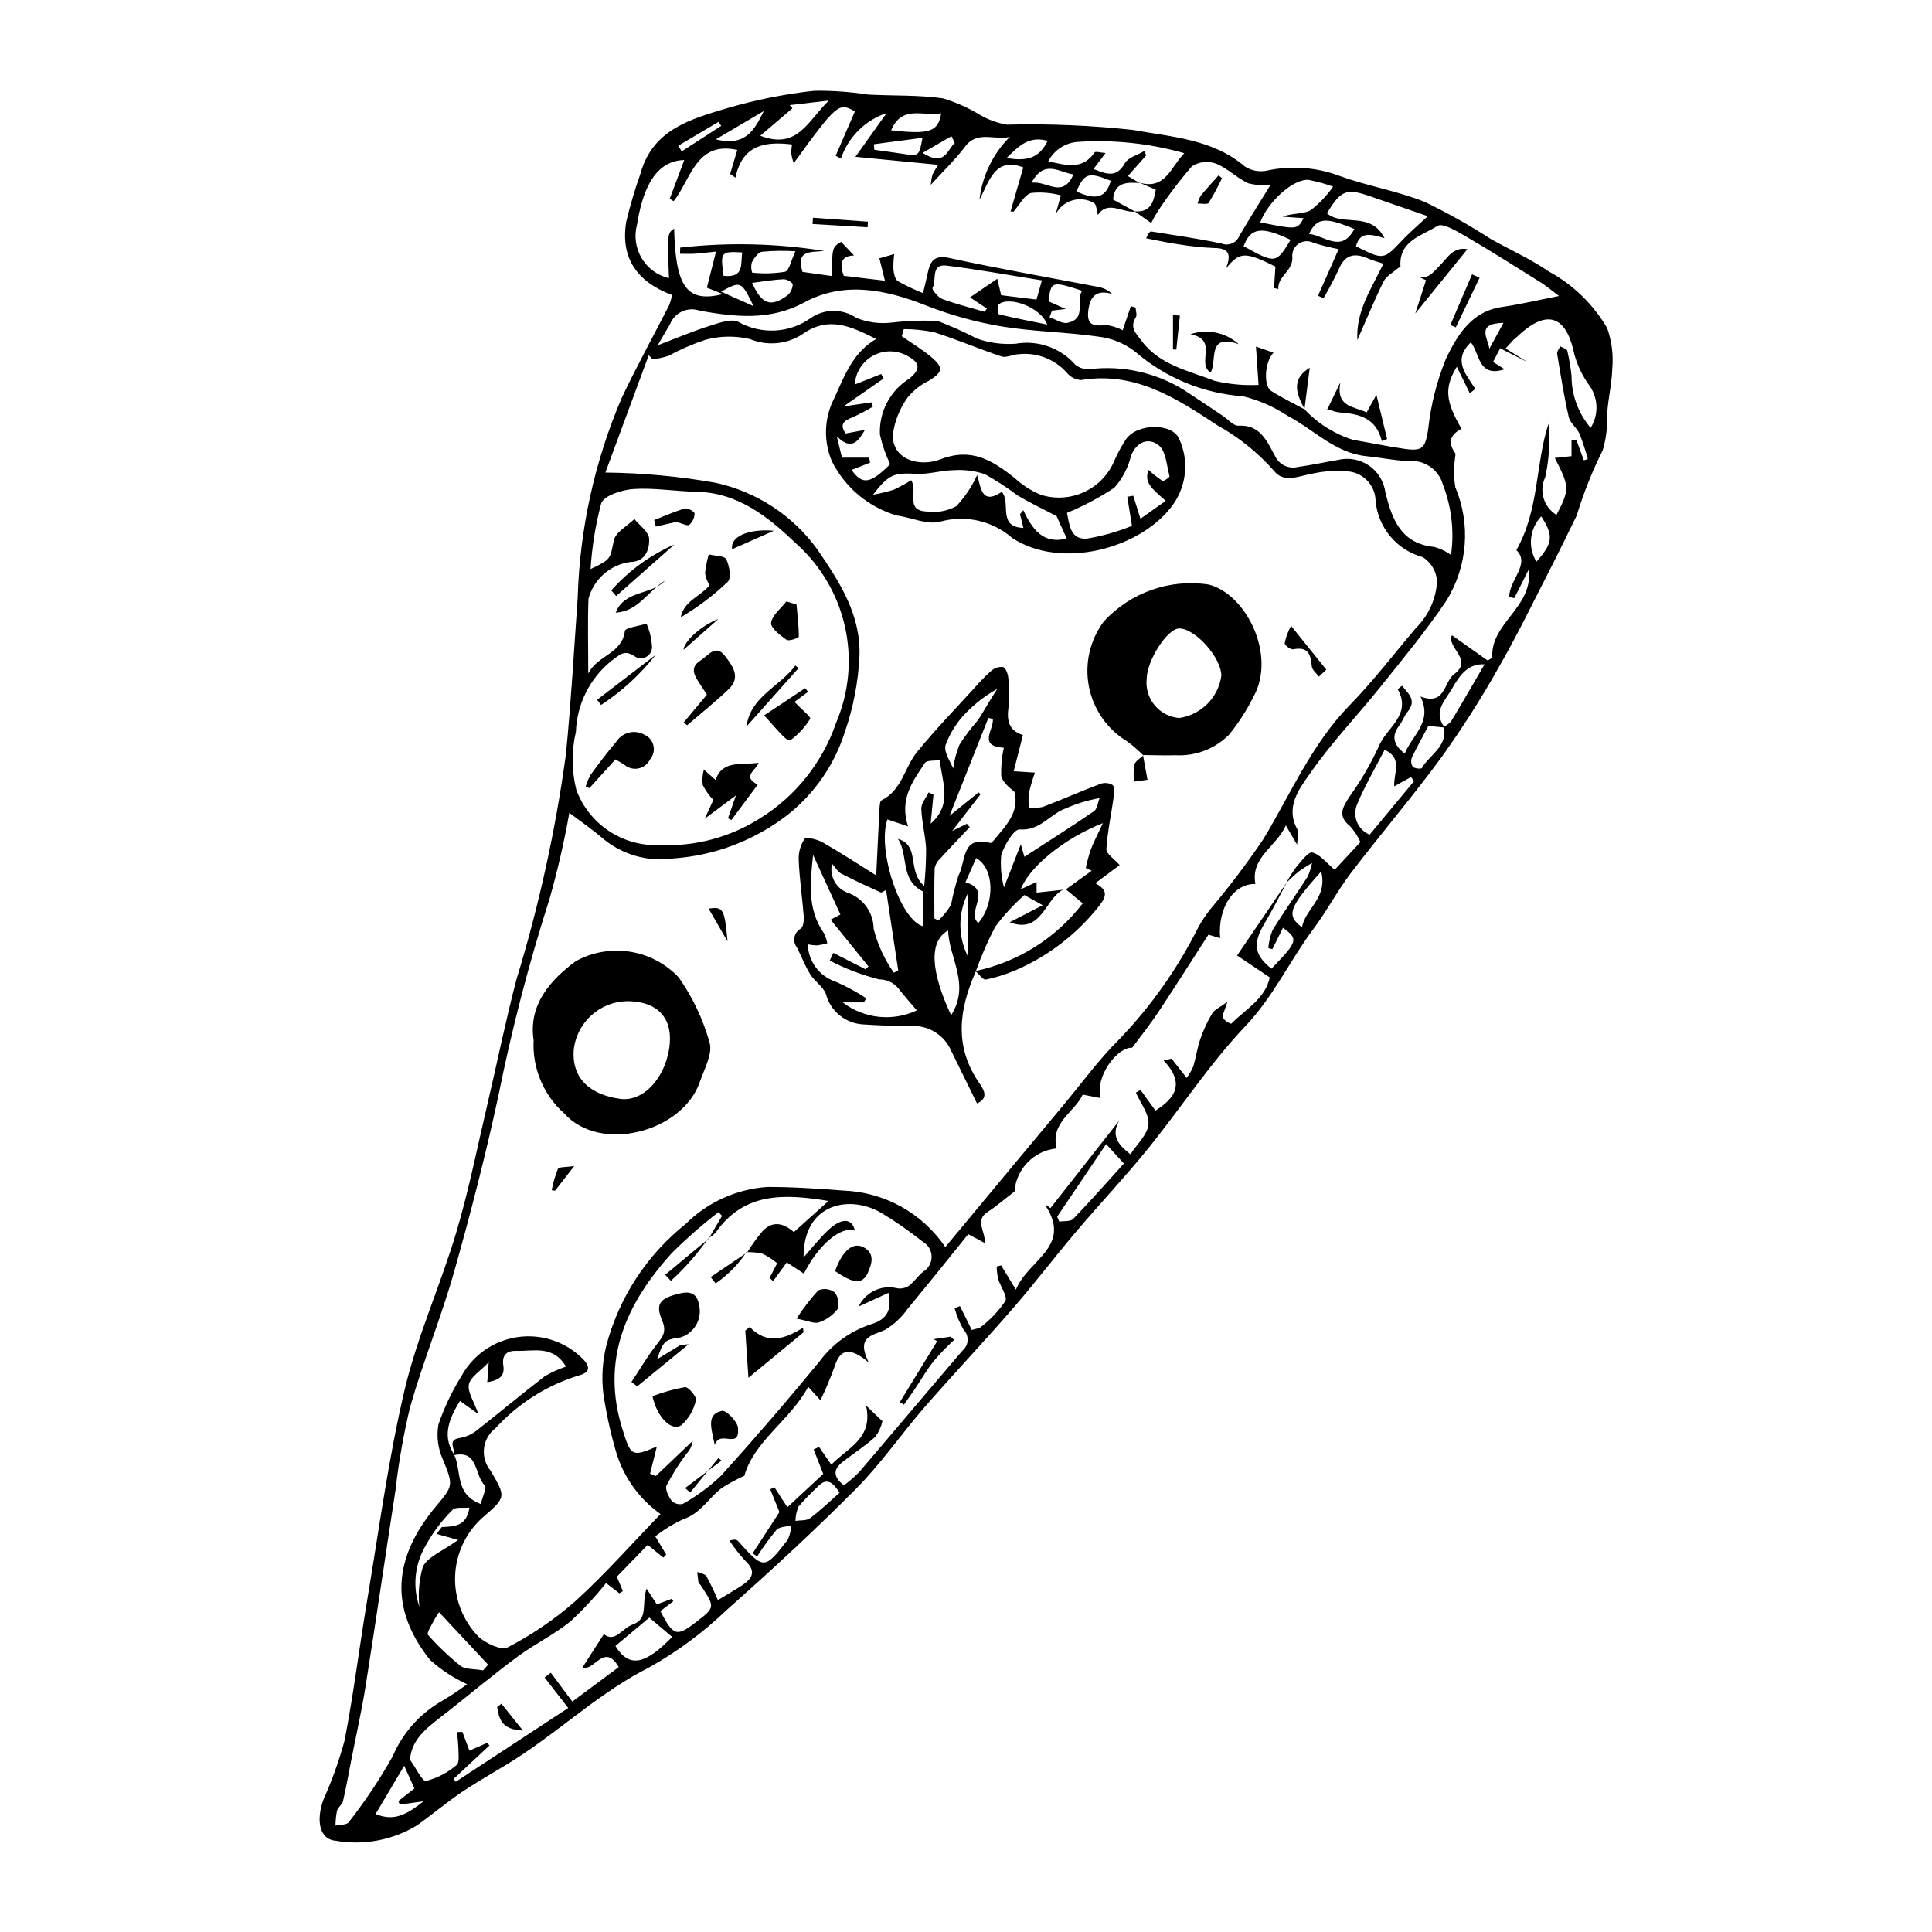 <?xml version="1.0" encoding="UTF-8"?>
<!-- Uploaded to: ICON Repo, www.svgrepo.com, Generator: ICON Repo Mixer Tools -->
<svg fill="#000000" width="800px" height="800px" version="1.1" viewBox="144 144 512 512" xmlns="http://www.w3.org/2000/svg">
 <g>
  <path d="m562.02 280.02c1.781-5.731 4.023-11.305 6.703-16.676 0.777-2.555 1.168-5.215 1.156-7.887-0.062-4.586 1.273-9.18 1.387-13.781v-0.004c0.324-3.629-0.137-7.285-1.352-10.719-3.699-6.34-9.066-11.539-15.523-15.035-4.797-3.32-10.227-5.711-15.336-8.59-5.606-3.633-11.438-6.906-17.457-9.801-7.266-2.945-15.195-4.203-22.578-6.906-6.117-2.297-12.758-2.793-19.148-1.438-2.012 0.461-4.121 0.105-5.871-0.984-8.609-7.414-19.676-7.91-29.805-9.777v0.004c-11.086-1.199-22.238-1.668-33.387-1.398-2.414-0.41-4.742-1.238-6.875-2.449-3.137-1.93-6.512-3.449-10.039-4.519-6.539-0.93-13.246-0.637-19.875-1.004-4.719-0.73-9.492-1.066-14.27-1-7.793 0.863-15.5 2.402-23.023 4.606-9.602 2.879-19.75 5.609-22.973 17.277-1.484 4.195-2.75 8.465-3.789 12.789-1.586 9.547 2.766 15.961 12.148 19.457-0.18 0.902-0.43 1.789-0.754 2.648-4.203 8.227-8.68 16.324-12.621 24.676-7.152 16.723-11.102 34.637-11.641 52.816-0.969 13.863-1.773 27.742-3.121 41.57-2.758 20.203-7.141 40.152-13.105 59.652-2.828 10.711-5.008 21.59-7.543 32.379-2.711 11.535-5 23.199-8.371 34.539-4.184 14.07-10.363 27.609-13.723 41.84-4.332 18.348-6.797 37.145-9.926 55.77-2.082 12.402-3.602 24.91-6.004 37.246h-0.004c-1.453 5.336-3.32 10.547-5.578 15.594-2.09 5.719-0.926 10.547 3.144 10.887 7.441 1.316 15.105-0.109 21.578-4.016 4.121-2.902 7.965-6.211 12.156-9.008 5.07-3.387 10.48-6.269 15.562-9.641 11.398-7.566 21.43-16.98 33.863-23.25v0.004c7.41-4.148 14.27-9.219 20.402-15.098 11.777-10.43 23.363-21.113 34.449-32.27 6.621-6.66 12.004-14.539 18.191-21.652 7.629-8.77 15.633-17.219 23.25-25.996 5.812-6.695 11.191-13.762 16.922-20.527 6.215-7.34 12.836-14.344 18.891-21.812 8.758-10.809 16.422-22.605 25.957-32.648 7.426-7.82 11.742-17.371 18.016-25.746 3.547-4.734 6.309-10.066 9.895-14.77 7.867-10.316 16.324-20.191 23.984-30.656h-0.004c5.492-7.652 10.559-15.605 15.176-23.816 4.949-8.629 9.309-17.598 13.844-26.461 2.375-4.637 4.637-9.332 6.938-14.008 0.035-0.141 0.039-0.27 0.082-0.41zm-54.578-83.891c4.879 1.711 9.77 3.379 14.941 5.164-2.606 2.434-4.754 4.246-6.672 6.277-5.051 5.344-5.012 5.379-12.367 1.695 1.082-4.109 4.121-3.148 7.57-2.137-3.66-7.273-11.043-3.019-15.277-6.609 3.812-6.219 5.152-6.719 11.805-4.391zm-4.527 8.551c-3.398 6.516-7.883 1.75-12.008 1.301 2.09-4.309 4.262-4.527 12.008-1.297zm-12.027-12.996c2.18 0.426 4.32 1.02 6.406 1.773-1.66 2.371-3.664 4.477-5.953 6.254-2.059 1.109-4.922 0.727-7.445 1.711 1.828 0.133 3.656 0.262 5.582 0.402-1.699 3.066-1.699 3.066-11.504 1.102 2.078-5.582 8.926-11.695 12.914-11.242zm-4.867 15.875c-3.809 6.332-4.016 6.356-12.449 1.684 1.836-4.934 4.758-5.363 12.449-1.684zm-56.074-25.98c9.402-0.582 18.836 0.438 27.902 3.016-3.656 3.758-5.055 9.895-12.008 7.762 1.383 0.594 2.769 1.188 4.449 1.91-0.551 3.195-1.293 6.066-5.582 5.742l0.008 0.004c-1.879-1.023-3.758-2.051-5.734-3.125 0.379-4.656 3.641-4.617 7.031-4.375-0.844-0.504-1.676-1.004-3.106-1.859 1.688-1.906 3.277-3.703 4.863-5.5l-0.547-1.121c-1.758 1.055-4.25 1.691-5.133 3.242-2.227 3.918-4.797 2.906-8.297 1.512 1.09-1.449 1.93-2.566 3.184-4.234-1.246-0.086-2.664-0.516-2.91-0.148-3.266 4.812-7.731 3.293-12.281 2.344v0.008c1.586-3.07 4.703-5.047 8.16-5.176zm8.41 10.324c-1.449 5.41-5.019 4.637-9.109 2.848 2.18-4.926 3.184-5.223 9.109-2.848zm-9.891-1.672c-2.879 6.57-7.027 1.543-11.125 2.211 3.434-6.285 7.172-2.84 11.125-2.211zm-6.852-8.902c-2.301 4.914-5.984 5.383-10.863 4.539 3.223-3.16 5.93-5.957 10.863-4.539zm-25.465-1.238 0.871 1.805c-2.016 1.77-2.609 6.43-8.516 2.609 3.098-1.789 5.371-3.102 7.644-4.414zm-2.734-6.074c-0.754 4.914-3.109 5.672-13.262 4.504 2.949-6.91 8.645-3.539 13.266-4.504zm-4.941 6.5c-0.879 4.824-0.973 4.887-4.891 4.293-2.625-0.398-5.254-0.75-7.883-1.121l-0.109-1.469c4.25-0.562 8.5-1.125 12.887-1.703zm-24.812-9.867c-5.578 5.309-8.25 13.137-18.18 9.316 2.965-2.527 5.746-4.902 8.527-7.277l-0.734-0.836c3.074-0.355 6.144-0.711 10.387-1.203zm-17.25 2.777c-2.367 4.801-4.746 9.543-12.711 7.496 4.977-2.938 8.844-5.215 12.711-7.496zm-12.012 2.879 0.734 1.047c-3.488 2.25-6.977 4.5-10.465 6.754l-0.93-1.488zm-13.109 41.414-0.004-0.004c-3.027-0.707-5.637-2.613-7.234-5.281-1.598-2.668-2.047-5.871-1.242-8.875 1.273-7.856 4.059-16.945 12.523-17.156-1.312 3.496-2.582 6.883-3.852 10.27l1.051 0.645c4.617-5.859 5.926-16.012 16.859-13.582-0.625 2.09-1.266 4.231-1.906 6.371l1.406 0.969c1.812-8.605 7.695-9.68 14.996-8.797l0.004 0.004c-0.141 0.785-0.211 1.586-0.215 2.387 0.148 0.879 0.367 1.746 0.656 2.59 11.496-15.82 11.941-16.18 16.219-13.734-1.707 3.934-3.398 7.844-5.09 11.75l1.391 0.746c1.934-5.695 6.414-10.16 12.113-12.07l-8.266 11.598c7.644 0.738 14.484 1.402 21.953 2.125-0.562 0.809-1.07 1.656-1.516 2.535-0.246 0.914-0.41 1.844-0.496 2.785 3.402-3.742 6.547-6.699 9.086-10.109 3.301-4.434 7.832-1.617 11.887-2.617l-0.004 0.004c-4.484 4.469-7.32 10.328-8.039 16.617 2.644-4.93 4.039-11.359 11.605-8.535-1.117 3.875-2.242 7.766-3.371 11.676l0.797 0.055c1.523-1.73 2.766-4.375 4.641-4.953v0.004c2.644-0.277 5.32-0.066 7.887 0.625-0.578 2.113-0.977 3.578-1.375 5.039 0.902-1.797 2.508-3.141 4.434-3.703 1.93-0.566 4.004-0.305 5.731 0.723 0.625 0.234 0.676 1.988 1.027 3.141 2.59-3.918 6.394-0.594 9.883-0.863 1.312 0.926 2.613 1.848 4.254 3.008h-0.004c0.496-1.043 1.059-2.055 1.688-3.023 2.758-4.203 5.793-8.215 9.094-12.008 1.879-1.227 4.231-1.5 6.344-0.734 3.078 1.207 5.574 3.848 8.613 5.234v-0.004c1.926 0.492 3.926 0.625 5.898 0.398-2.641 4.297-5.578 8.898-8.32 13.617l0.004-0.004c-0.773 1.816-2.856 2.684-4.688 1.949-6.144-1.312-12.383-2.184-18.594-3.184-0.344-0.055-0.762 0.328-1.383 1.801 2.793 0.531 5.574 1.164 8.387 1.566l0.004-0.004c3.238 0.547 6.508 0.891 9.793 1.023 3.465 0.051 4.613 1.398 2.922 5.484 3.676-4.582 5.137-4.555 13.152-0.582l-0.359 5.711 1.129 0.23c-0.207-3.57 4.195-4.727 3.695-8.941v0.004c0.047-1.324 0.77-2.531 1.914-3.199 1.145-0.664 2.551-0.699 3.727-0.09 2.184 0.688 4.406 1.246 6.656 1.672-1.961 4.418-3.715 8.387-5.473 12.352l1.461 0.648c1.473-2.484 2.82-5.039 4.035-7.656 1.645-4.012 4.285-4.41 7.84-2.84 1.207 0.535 2.504 0.852 3.992 1.348-3.027 6.449-7.336 12.434-6.894 20.25 2.422-5.492 4.504-10.594 6.941-15.523 0.691-1.398 2.402-2.297 3.66-3.41 0.254-0.227 0.836-0.402 0.824-0.57-0.492-6.902 5.785-8.145 9.789-10.754 1.355-0.883 5.172 1.406 7.547 2.793 6.703 3.906 13.262 8.066 19.836 12.191 1.609 1.008 3.062 2.262 4.84 3.59-5.41 1.059-10.254 2.207-15.156 2.914-8.176 1.18-11.883 7.672-14.844 13.77l0.008 0.004c-2.441 6.027-4.023 12.367-4.707 18.832-0.781 4.664-1.363 5.688-6.246 4.984-4.562-0.656-9.078-1.617-13.625-2.379h-0.004c-4.914-1.547-9.348-4.332-12.871-8.09-2.965-1.609-6.016-3.086-8.855-4.891-2.074-1.32-1.707-7.734 0.637-10.117-1.461-0.512-2.762-0.969-4.652-1.629l0.695 10.172-0.004-0.004c-3.91 0.184-7.824-0.18-11.633-1.078-6.836-2.691-14.504-4.094-19.387-10.629-1.516-2.031-3.199-3.504-1.504-6.211 0.379-0.609-0.016-1.703-0.055-2.574l-1.266-0.387-2.168 6.387v-0.004c-1.199-0.617-2.484-1.055-3.809-1.305-2.633-0.078-5.769 0.891-5.336-3.547 0.363-3.734 1.852-6.121 6.418-4.734h-0.004c-0.457-0.406-0.949-0.773-1.473-1.094-0.668-0.355-1.379-0.613-2.121-0.77-13.191-2.535-26.434-4.828-39.555-7.684-4.336-0.945-5.188 1.094-5.852 4.285-0.301 1.438-0.664 2.863-1.172 5.019l0.004-0.004c-2.289-0.902-4.516-1.961-6.66-3.164-0.754-0.488-1.07-1.977-1.184-3.051l-0.004-0.004c-0.047-1.379 0.023-2.762 0.207-4.129l-3.934 1.125 1.477 5.938c-4.422-0.527-7.809-0.934-10.91-1.301-1.262-3.445-0.617-5.246 2.719-5.402l-3.418-3.594c-2.371 1.434-2.371 1.434-2.481 9.051-2.633-0.371-5.191-0.73-7.75-1.09-1.918-6.019 2.445-5.109 5.703-5.574-12.613-2-25.434-2.293-38.121-0.871l-0.051 1.641c1.312 0 2.625 0.059 3.934-0.016 1.473-0.082 2.934-0.289 5.613-0.566-0.891 3.5-1.625 6.383-2.434 9.562l4.266 1.695c-9.609 2.438-12.578-1.965-12.938-17.367-1.816 1.316-1.816 1.316-1.367 13.156zm221.14 11.844-3.742 6.852c-0.371-2.789-3.637-6.731 3.742-6.852zm-120.56-5.699c0.652-5.375 0.812-5.43 8.891-2.816-1.762 2.723 1.363 7.484-3.934 8.516-1.41 0.273-3.113-0.957-4.684-1.5l0.637-1.742 3.656-0.438zm-16.316 1.922-0.648 0.832c-3.738-1.094-7.539-2.027-11.184-3.379-1.137-0.422-2.82-2.543-2.602-2.91 1.195-2.023-0.602-6.473 3.723-5.941 8.277 1.012 16.496 2.523 25.273 3.914-0.633 2.242-1.051 3.715-1.438 5.09l-9.363-1.16-1.031-4.348-7.227 4.922c1.203 0.789 2.852 1.883 4.496 2.981zm3.039-1.047c2.484-2.359 11.059 0.418 12.926 5.273-4.785-0.973-8.836-1.75-12.836-2.727h-0.004c-0.375-0.801-0.406-1.723-0.086-2.547zm-64.883 0.398c-3.148-1.406-5.363-2.394-8.641-3.856 5.34-2.852 5.34-2.852 8.641 3.856zm-3.008-14.246c-0.492 2.969 0.688 6.84-4.961 6.199-0.844-6.356-0.734-6.492 4.961-6.199zm2.602 8.078c3.051-0.383 5.703-0.852 8.367-0.969 0.832-0.035 2.422 0.902 2.41 1.359v0.004c-0.051 1.125-0.559 2.184-1.402 2.926-4.402 3.188-6.762 2.434-9.375-3.32zm8.742-2.957c-2.883 0.484-5.816 0.562-8.723 0.234-0.285-0.871-0.32-1.809-0.09-2.699 0.602-1.137 1.621-2.633 2.676-2.828 2.953-0.273 5.922-0.32 8.883-0.133-1.156 2.43-1.641 5.144-2.746 5.426zm-30.477 13.887c1.242-3.137 4.762-4.707 7.926-3.543 9.039 1.559 18.398 2.797 27.625-2.203 10.457-5.668 21.473-3.484 32.281 0.797 6.453 2.543 13.156 4.402 20 5.547 8.453 1.414 17.125 1.477 25.617 2.707 3.586 0.398 6.988 1.789 9.832 4.012 8.016 6.918 18.051 11.059 28.613 11.809 4.172 1.027 8.141 2.769 11.719 5.148 6.953 3.598 12.523 9.867 20.91 10.715 3.707 0.375 7.387 1.145 11.098 1.305 4.156-0.445 8.035 2.164 9.184 6.188 2.301 5.941 3.047 12.371 2.164 18.68-1.352-0.977-2.867-1.699-4.481-2.129-8.852-0.867-11.191-7.469-12.922-14.449l0.004-0.004c-0.375-2.863-1.945-5.438-4.324-7.082-2.375-1.641-5.34-2.199-8.152-1.531-3.547 0.602-7.07 1.391-10.633 1.867-2.5 0.664-5.113-0.586-6.164-2.949-2.039-3.641-3.797-8.32-9.656-7.977-1.32 0.078-2.75-1.672-4.125-2.586-3.43-2.281-6.832-4.606-10.285-6.844h-0.004c-7.445-4.633-16.246-6.594-24.957-5.559-1.398 0.137-2.793-0.289-3.879-1.18-3.953-4.484-9.953-6.586-15.84-5.547-3.461 0.246-6.938-0.215-10.215-1.363-3.383-1.762-6.863-3.324-10.43-4.672-4.07-0.188-8.152-0.039-12.203 0.438-3.164 0.367-6.367-0.059-9.324-1.246-3.691-2.531-8.574-2.484-12.219 0.121-2.758 1.938-6.008 3.055-9.375 3.223-3.367 0.164-6.711-0.625-9.648-2.277-1.918-0.973-5.223 0.285-7.723 1.066-4.227 1.324-8.316 3.082-13.684 5.121 1.48-2.539 2.344-4.09 3.269-5.602zm55.617 29.273c0.598 2.711 1.512 5.34 2.715 7.844-5.289 5.246-7.356 5.547-10.234 1.516l4.91-1.922-0.227-1.324-7.215-0.004c-0.328-1.348-0.766-3.133-1.387-5.68 3.941 3.996 5.715 1.277 7.473-1.68-1.629 0.305-3.254 0.609-5.094 0.953-1.859-2.562-0.281-3.461 1.957-4.348l-0.004 0.004c1.805-0.824 3.562-1.75 5.266-2.773l-0.41-1.129c-2.059 0.301-4.113 0.598-7.398 1.078 4.262-2.969 7.441-5.184 10.625-7.398l-0.641-1.195c-2.348 0.938-4.699 1.875-6.996 2.793h-0.004c0.199-3.215 2.035-6.102 4.859-7.644 2.824-1.543 6.246-1.527 9.055 0.039 3.402 1.801 3.641 3.523 0.508 6.059-2.492 1.555-4.523 3.75-5.887 6.352-1.363 2.606-2.008 5.523-1.871 8.461zm38.023 24.734c-6.969-0.297-3.207-6.59-5.715-9.578-5.559 3.785-5.555-1.52-6.539-4.414l-0.004-0.004c-1.387 3.035-3.258 5.82-5.539 8.25-2.484 1.324-5.328 1.805-8.109 1.371-5.5-0.391-1.949-5.363-3.836-8.266v-0.004c-1.492 0.945-3.043 1.789-4.644 2.523-1.793 0.559-3.621 0.996-5.469 1.309 4.262-5.504 5.535-5.828 11.57-5.523 3.215 0.16 6.477-0.918 9.723-0.961 2.848-0.207 5.707 0.156 8.41 1.074 3.004 1.688 5.891 3.57 8.645 5.637 3.141 1.871 6.465 3.438 10.301 5.445 0.617 1.363 1.633 3.606 2.695 5.953-6.328 1.605-9.16-2.535-11.512-7.512l-0.875 1.059c0.277 1.117 0.551 2.227 0.898 3.637zm-118.59 54.023c0.266-7.309 3.676-14.148 9.355-18.754 2.078-1.488 3.371-3.156 6.113-1.316v0.004c0.883 0.648 2.055 0.754 3.043 0.273 0.988-0.477 1.629-1.461 1.668-2.559-0.094-2.176-0.594-4.316-1.473-6.312-1.996 0.641-5.621 1.078-5.731 1.953-0.766 6.125-7.207 6.328-9.703 11.273 0-7.398-0.176-13.621 0.059-19.828v0.004c1.395-5.223 5.816-9.078 11.18-9.75 3.891-0.055 5.051-3.356 4.887-6.188-0.105-1.801-2.519-3.469-3.898-5.195-1.895 1.867-4.969 3.477-5.438 5.652-1.047 4.848-0.516 4.961-6.176 7.613h0.004c0.363-5.875 1.305-11.699 2.809-17.387 0.746-2.086 5.508-3.613 8.547-3.816 5.492-0.371 11.062 0.621 16.609 0.719 11.262 0.199 19.285 6.828 26.715 13.926l0.004-0.004c6.438 5.82 10.898 13.508 12.762 21.984 1.863 8.477 1.035 17.324-2.371 25.309-3.609 10.539-10.754 19.5-20.219 25.367-7.981 5.039-17.312 7.5-26.738 7.051-4.727 0.18-9.391-1.137-13.324-3.766-3.934-2.633-6.938-6.438-8.574-10.875-1.258-5.047-1.293-10.316-0.109-15.379zm-60.207 288.98c-0.539 0.754-2.305 0.625-3.5 0.906 0.012-1.332 0.145-2.66 0.398-3.969 0.254-0.91 1.375-1.594 1.586-2.5 0.859-3.691 1.52-7.43 2.246-11.152 1.266-6.469 2.727-12.906 3.754-19.41 2.727-17.238 5.231-34.508 7.898-51.754l0.004 0.004c0.84-7.461 2.137-14.863 3.887-22.164 3.441-12.066 8.238-23.746 11.656-35.82 4.371-15.438 8.375-31.004 11.742-46.688v-0.004c3.539-17.621 8.062-35.031 13.551-52.148 2.133-7.508 3.883-15.121 5.242-22.805 2.984 2.269 6.047 4.344 8.82 6.754h-0.004c5.25 4.406 12.141 6.344 18.918 5.32 11.008-0.801 21.535-4.848 30.242-11.633 7.082-5.641 12.32-13.266 15.051-21.898 2.246-6.488 3.547-13.27 3.867-20.129 0.352-11.105-5.363-19.703-11.156-28.215-6.519-9.023-16.145-15.316-27.023-17.676-9.625-1.699-19.379-2.602-29.156-2.699 3.668-9.926 7.578-20.508 11.484-31.086l1.043 1.09h0.004c1.438-0.188 2.859-0.504 4.238-0.945 3.141-1.719 6.434-3.148 9.832-4.273 3.84-1.016 7.871-1.066 11.738-0.156 4.488 1.859 9.602 1.418 13.707-1.184 7.016-5.086 12.973-2.211 19.699 1.148-6.777 4.012-8.684 10.785-11.809 17.23-1.996 4.871-1.969 10.332 0.082 15.18 3.481 6.945 9.68 12.145 17.125 14.359 3.945 0.523 8.266 2.629 11.707 1.613 6.641-1.812 13.75-0.184 18.941 4.34 12.801 8.523 34.395 2.988 42.809-9.07 3.457-5.035 4.023-11.516 1.492-17.078-1.742-4.367-11.062-4.273-14.082-0.055-1.164 1.754-2.18 3.598-3.039 5.519-1.488 3.727-4.336 6.754-7.965 8.473-3.633 1.719-7.777 2-11.605 0.789-2.606-1.074-4.992-2.613-7.047-4.543-5.789-4.531-11.258-8.047-19.5-4.879-5.644 2.168-12.754 0.141-12.695-6.394 0.457-3.637 1.836-7.094 4.004-10.051 1.539-1.855 3.461-3.359 5.637-4.398 3.606-2.246 3.887-3.441 0.574-6.231-2.434-2.051-5.203-3.695-7.828-5.519l0.535-1.883 0.004-0.004c2.731 0 5.453 0.281 8.121 0.848 5.992 1.902 11.797 4.41 17.766 6.394 1.246 0.414 2.883-0.488 4.352-0.574l0.004-0.004c4.859-0.594 9.703 1.238 12.961 4.898 0.934 1.148 2.305 1.848 3.781 1.934 14.164-2.328 25.039 4.668 36.039 11.953 5.66 3.129 10.742 7.207 15.027 12.055 2.699 3.523 6.906 1.301 10.547 0.727v0.004c2.844-0.613 5.762-0.801 8.66-0.559 4.266 0.117 7.688 3.566 7.769 7.836 0.309 3.465 1.676 6.754 3.91 9.418 2.234 2.668 5.234 4.586 8.594 5.492 2.219 1.414 3.629 3.805 3.785 6.434-0.273 4.652-2.254 9.039-5.566 12.316-5.82 6.852-11.293 14.039-17.559 20.457-10.141 10.387-15.668 23.559-22.996 35.668-4.289 6.332-8.91 12.434-13.836 18.285-1.215 1.527-2.309 3.144-3.269 4.844-5.445 10.891-12.496 20.902-20.918 29.695-5.57 5.512-10.219 11.957-15.266 17.996-4.055 4.844-8.102 9.695-12.137 14.555-6.199 7.453-12.395 14.914-18.77 22.59h-0.004c-6.098-9.004-16.125-14.566-26.992-14.969-6.75-0.5-13.523-0.988-20.285-0.953-8.137 0.586-15.793 4.074-21.57 9.836-10.297 8.215-17.664 19.535-21.008 32.273-0.996 4.082-1.262 8.305-0.793 12.48 0.754 5.199 1.867 10.34 3.328 15.387 1.941 6.754 6.125 12.645 11.855 16.707-7.512 7.762-14.688 15.914-22.676 23.168-5.441 4.754-11.438 8.84-17.852 12.164-1.629 0.879-5.699-1.031-7.652-2.773-4.195-4.266-6.461-10.062-6.266-16.043 0.191-5.981 2.828-11.617 7.293-15.602 6.234-5.398 6.234-5.398 2.098-12.426-1.359-1.66-1.98-3.801-1.723-5.93 0.254-2.129 1.363-4.062 3.078-5.352 6.004-6.57 13.668-11.402 22.188-13.984 2.602-0.707 3.027-2.051 1.074-4.168-4.488-4.633-10.914-6.848-17.301-5.973-6.391 0.875-11.98 4.738-15.055 10.406-2.508 4.023-4.547 8.316-6.074 12.805-0.551 3.164-0.121 6.422 1.23 9.336 2.766 6.777 2.644 6.941-1.781 12.207-11.457 13.633-12.559 27.117-1.691 40.797 2.938 2.641 6.262 4.82 9.852 6.461-2.203 1.637-4.488 3.152-6.852 4.543-5.754 3.332-10.266 8.438-12.867 14.555-3.438 6.109-7.336 11.953-11.66 17.473zm216.53-350.2c-2.027 1.441-4.055 2.879-6.711 4.766-0.84-2.688-1.371-4.398-1.906-6.106-0.527 0.094-1.055 0.188-1.582 0.281 0.344 2.137 0.684 4.277 1.234 7.707v-0.004c-3.844 1.559-7.848 2.695-11.938 3.383-4.465 0.336-4.641-3.848-5.281-6.832v0.004c4.398-1.805 8.605-4.039 12.562-6.668 2.129-2.391 3.637-5.269 4.394-8.379 1.488-3.945 4.801-4.922 7.344-2.875 1.941 1.562 2.109 5.383 2.887 8.25 0.062 0.234-1.543 1.367-1.902 1.18-1.301-0.84-2.519-1.805-3.633-2.883-1.289 3.164 0.609 4.84 4.531 8.176zm-73.488 209.91c0.926 4.481-0.27 7.019-4.711 8.352h0.004c-5.387 1.789-10.098 5.184-13.5 9.727-8.473 10.336-17.195 20.461-26.168 30.379v0.004c-3.051 2.898-6.449 5.406-10.121 7.461-1.062 0.258-2.184-0.051-2.965-0.816-0.832-1.137-1.805-3.102-1.352-4.074 1.52-2.91 3.266-5.699 5.227-8.332 0.93-0.941 1.523-2.16 1.699-3.469-3.262 3.106-6.523 6.211-9.785 9.316l-1.508-0.629 1.797-7.195c-6.719 2.883-6.894 2.477-9.102-4.531-5.832-18.547 1.027-33.453 13.113-46.793 3.883-3.84 7.996-7.445 12.312-10.789l0.953 0.984c-1.129 1.93-2.262 3.859-3.391 5.789h-0.004c0.668-0.391 1.27-0.883 1.777-1.461 7.496-10.625 18.074-10.215 29.84-8.277-3.356 3.012-6.285 5.641-9.188 8.246-2.867-2.496-5.703-3.019-8.324-0.215h-0.004c-1.461 1.754-2.801 3.602-4.008 5.535 1.367-0.035 2.734 0.105 4.066 0.426 1.375 0.684 2.668 1.523 3.852 2.508-0.578 1.117-1.297 2.496-2.016 3.875l0.941 0.871c1.164-1.602 2.328-3.199 3.617-4.973l4.535 2.984c3.816-7.594 9.75-12.664 13.508-11.418-0.73-3.312-3.496-3.469-7.074-0.105-2.285 2.148-4.231 4.656-6.519 7.215-0.105-14.672 12.707-16.73 20.957-11.57v-0.004c3.695 2.242 7.242 4.723 10.621 7.422 1.441 0.805 2.34 2.32 2.352 3.969 0.016 1.652-0.863 3.184-2.289 4.008-1.039 0.855-1.863 1.977-2.84 2.918-1.047 1.238-2.711 1.777-4.285 1.383-4.039-0.871-8.145 1.152-9.914 4.887 3.016-1.379 5.344-2.441 7.894-3.606zm-124.32 83.191c-1.742-5.082-1.297-10.66 1.227-15.402 1.98-3.809 4.543-7.289 7.594-10.312 0.688-0.785 2.715-0.395 4.445-0.578-0.758 5.172-4.195 4.949-7.336 5.176l-1.391 1.797c1.586 0.445 3.172 0.891 5.731 1.609-4.082 2.938-7.945 4.379-9.348 7.09l0.004 0.004c-0.98 3.449-1.297 7.051-0.926 10.617zm13.125-58.922c0.395-1.953 2.969-3.469 5.25-5.875-0.16 2.25-0.258 3.582-0.379 5.297 2.652-0.504 4.758-1.285 4.258-4.406-0.469-2.934 1.062-3.996 3.5-3.914 4.512 0.148 9.68-1.605 13.102 4.18l0.004-0.004c-1.98 0.648-3.883 1.512-5.672 2.582-6.148 4.731-12.09 9.73-18.211 14.504-1.254 0.949-2.723 1.574-4.273 1.824-3.391 0.527-1.188 2.832-1.562 4.277-2.57-4.082-2.152-8.066 1.625-14.09 1.316 0.938 2.621 1.867 4.883 3.477-1.203-3.414-2.93-5.848-2.523-7.852zm4.199 26.727c0.617 0.578-0.617 3.129-1.043 4.953-6.977-2.606-5.019-8.746-7.019-12.949 6.469-1.398 5.301 5.41 8.062 7.992zm-13.656 36.176c0.57-1.109 1.301-2.137 1.555-2.547 4.199 4.496 8.477 9.074 12.996 13.91l-1.344 1.516c-2.547-0.461-4.711-0.234-5.957-1.195v-0.008c-3.121-2.492-6.016-5.25-8.656-8.246-0.363-0.398 0.82-2.293 1.41-3.434zm-15.258 50.926c2.508-4.231 4.875-8.23 7.566-12.773l2.727 6.008c-1.586 1.246-2.918 2.289-4.25 3.336l0.332 0.957c1.703-0.242 3.41-0.484 6.34-0.898-4.379 3.453-7.809 5.469-12.715 3.371zm63.551-44.52c3.07-2.57 5.922-4.961 8.98-7.523 2.207 1.867 4.121 3.488 6.051 5.121-7.191 7.441-11.457 8.25-15.031 2.402zm51.574-33.863c-0.941 0.703-2.555 0.504-3.863 0.719 0.016-1.316 0.297-2.613 0.824-3.816 1.57-1.82 3.238-3.551 5-5.184 2.141-2.273 3.797-1.832 5.859 1.539-2.555 2.25-5.055 4.676-7.82 6.746zm69.738-79.312c-0.715 0.742-2.441 0.504-3.699 0.723l-0.543-1.332 12.969-19.223c1.777 1.945 3.062 3.352 4.711 5.156-4.695 5.18-8.953 10.039-13.438 14.676zm52.543-66.32c-4.609-3.621-4.996-6.68-1.832-12.004 2.117-3.559 3.973-7.269 5.941-10.914 1.027-0.953 2.012-1.965 3.117-2.82 1.105-0.852 2.348-1.527 3.527-2.281v0.004c-0.238 1.273-0.645 2.516-1.199 3.688-3.027 4.742-6.316 9.324-9.266 14.117-0.621 1.512-1 3.113-1.121 4.746l1.066 0.305c0.941-1.895 1.883-3.789 2.824-5.688 4.121 3.082 3.992 3.527-3.059 10.848zm8.098-10.961c-4.227-3.172-3.555-5.106 5.07-14.816 1.812 7.106-4.25 9.863-5.07 14.82zm17.926-24.555v0.004c-1.551-0.629-2.777-1.867-3.391-3.426-0.609-1.559-0.555-3.297 0.156-4.812 2.055-4.91 4.781-9.539 7.207-14.254 4.945 2.301 2.305 6.129 2.543 9.684 1.91-1.059 3.168-1.758 4.43-2.457l0.824 1.086c-3.863 4.652-7.727 9.305-11.77 14.18zm13.84-17.656c-0.168 0.297-1.91 0.156-2.391-0.316l-0.004 0.004c-0.48-0.715-0.582-1.621-0.27-2.43 1.332-2.832 2.879-5.566 4.383-8.406l4.137 0.402c0.961 5.121-3.844 7.207-5.859 10.75zm7.797-12.457c-0.395 0.656-1.25 1.035-1.91 1.531-2.934-4.16 0.297-6.938 2.168-10.23 2.082-3.664 4.324-6.578 8.547-6.32-2.859 4.91-5.785 9.996-8.809 15.023zm22.555-42.242-0.004 0.004c-2.344-3.824-1.816-8.75 1.281-11.996 3.312 5.086 3.098 7.117-1.281 11.996zm9.297-27.953c-1.523 0.164-2.906 0.312-4.422 0.477 3.934 7.66 3.949 8.32 0.438 15.094l-0.004 0.004c-3.394-2.078-4.68-6.375-2.984-9.973 1.031-4.652 1.324-9.434 0.871-14.176-3.516 10.801-2.418 22.723-8.512 33.477 3.816 3.664-1.945 7.953-1.887 12.422l1.34 0.297c1.207-2.394 2.414-4.789 3.84-7.617 1.227 10.215-10.242 14.082-9.664 23.43l-1.223 0.73c-3.184-2.25-6.363-4.5-9.48-6.703-1.539 3.215 5.828 6.461 0.57 10.328-2.777 2.043-2.234 8.434-8.902 5.91 3.297 6.719-2.141 10.125-4.164 15.113-3.301-2.484-3.445-4.828-1.367-7.57 0.805-1.059 1.23-2.41 2.066-3.438 2.602-3.191 0.23-4.816-1.43-6.957v0.004c-0.398 0.281-0.777 0.59-1.137 0.922 3.844 6.832-3.102 10.25-5.027 15.164v0.004c-2.137 4.637-4.711 9.059-7.691 13.203-1.746 2.742-3.422 5.121 0.07 7.898h-0.004c1.148 1.25 2.078 2.684 2.758 4.238-2.43 2.621-4.941 5.332-6.809 7.348-2.238-1.871-3.863-4.066-5.914-4.59-1.047-0.266-2.984 2.359-4.285 3.879-0.973 1.305-1.844 2.688-2.602 4.125l0.141-0.129c-4.402 6.473-8.805 12.945-13.207 19.418 3.344 2.242 5.844 3.918 8.656 5.805-1.184 5.688-6.422 8.43-10.211 12.277-0.891-0.238-1.668-0.793-2.188-1.559-0.242-0.797 0.457-1.883 1.176-4.246-2.035 1.5-3.41 2.051-4.023 3.062-1.277 2.137-2.328 4.398-3.141 6.75-0.828 2.379-1.164 4.926-1.898 7.344h0.004c-0.465 1.066-1.047 2.074-1.734 3.012l-4.019-5.106c-0.711 0.145-1.418 0.289-2.129 0.434 5.859 6.188 3.023 10.078-2.133 13.324-1.32-1.828-2.637-3.652-3.953-5.469l-1.234 0.699c1.219 2.812 3.566 5.719 3.336 8.406-0.23 2.715-3.016 5.215-4.769 7.949-3.512-2.664-5.094-5.109-3.016-8.887-6.066 7.723-12.133 15.445-18.199 23.164l-0.973-0.793c-0.051 0.129-0.184 0.312-0.141 0.383 6.746 10.762-4.82 14.094-8.031 22.012l-3.914-6.441-1.172 0.297-0.004 0.008c0.027 1.105 0.152 2.207 0.379 3.289 0.609 2.039 2.57 4.633 1.902 5.894-1.758 2.574-3.91 4.859-6.379 6.773-0.488 0.465-1.387 0.5-2.504 0.867-1.035-2.082-2.09-4.211-3.144-6.336l-1.398 0.59h0.004c0.543 1.984 1.336 3.891 2.359 5.676 0.738 0.742 1.133 1.766 1.082 2.812-0.051 1.051-0.539 2.027-1.352 2.699-9.195 10.727-18.277 21.551-27.461 32.289v-0.004c-1.23 1.246-2.559 2.394-3.969 3.434-2.965-2.254-2.809-4.254-0.418-6.144 2.875-2.273 6.019-4.231 8.711-6.695l0.004 0.004c0.914-1.238 1.562-2.648 1.906-4.148-1.398-1.34-2.59-2.477-4.356-4.168 2.012 8.777-4.914 11.203-9.195 15.68-1.305-1.887-2.281-3.297-3.258-4.707l-1.414 0.684c0.785 2.012 1.57 4.023 2.527 6.477-2.894 2.691-6.059 5.633-9.496 8.828-1.293-1.996-2.379-3.672-3.465-5.344l-1.066 0.605c0.852 2.113 1.699 4.227 2.422 6.016-2.453 3.777-4.781 7.363-7.109 10.953l1.211 0.801c1.547-2.445 3.25-4.789 5.098-7.019 0.801-0.871 2.586-0.832 3.922-1.207-0.055 1.312-0.367 2.606-0.918 3.801-6.152 7.988-6.379 7.953-13.145 0.375-0.352-0.395-0.949-0.57-2.297-0.125l0.004 0.004c1.258 1.902 2.672 3.703 4.227 5.375 2.93 2.711 1.836 4.641-0.832 6.414-1.977 1.316-4.051 2.484-6.473 3.957-0.902-2.156-1.918-4.266-3.035-6.32-0.383-0.637-1.59-0.777-2.422-1.141 0.094 0.914 0.152 1.832 0.305 2.734 0.043 0.262 0.375 0.461 0.543 0.711 3.922 5.922 3.918 5.922-1.203 9.871-5.113 3.941-5.996 3.695-9.418-2.918 1.074-0.832 2.246-1.734 3.418-2.641l-0.402-0.637-3.961 1.48c-0.734-1.129-1.434-2.199-2.715-4.168-1.438 4.133 0.602 7.981-3.688 9.496-2.801 0.992-4.707 4.953-7.637 2.551-1.949 3.039-3.789 5.906-5.664 8.824 3.125 1.188 5.723-6.711 9.613-0.09-3.941 2.93-7.969 5.922-12.309 9.145l-5.699-7.644-1.645 1.254c1.879 2.426 3.758 4.856 6.262 8.09-9.844 6.457-19.832 13.004-29.816 19.555l-0.547-0.766 9.48-8.852-0.559-0.711-4.738 2.066c-0.688-1.828-1.281-3.398-1.871-4.965l-1.441 0.059v-0.004c0.195 1.375 0.32 2.762 0.379 4.148-0.004 1.582 0.371 3.93-0.48 4.602h-0.004c-2.352 1.996-5.117 3.441-8.102 4.227-0.906 0.191-2.602-3.379-4.231-5.633 0.41-5.922 5.293-9.062 9.738-12.555 6.25-4.91 12.344-10.027 18.727-14.754 4.531-3.356 9.723-5.856 14.086-9.391h0.004c3.379-3.137 6.519-6.527 9.395-10.137l3.535 2.715 0.922-0.578-1.594-3.832 8.184-8.426c1.344 1.094 2.742 2.227 4.137 3.359l0.75-0.789c-0.812-1.363-1.625-2.723-2.887-4.836h0.004c2.293-1.797 4.785-3.32 7.43-4.543 4.562-1.516 6.711-5.598 10.152-8.242h0.004c1.914-1.238 3.926-2.324 6.012-3.246 2.617-9.277 12.074-14.613 16.93-23.582 1.605 1.762 2.617 2.875 3.242 3.559 1.398-2.898 2.644-5.867 3.742-8.895 1.516-4.898 4.172-5.184 9.035-1.137-3.363-6.883 0.875-7.051 4.293-8.598l-0.004 0.004c2.418-1.441 4.5-3.383 6.106-5.695 5.379-6.441 10.594-13.02 15.992-19.695 1.574 0.844 2.769 1.484 4.387 2.356 0.25-3.039-2.781-5.992 0.773-8.266 2.293-1.465 4.356-3.289 7.098-5.394 0.453-6.023 5.176-10.848 11.191-11.426-1.766-6.867 4.695-9.523 6.891-14.254l4.742 0.922c-1.574-5.684 4.477-13.609 8.355-13.348 2.617-3.535 4.879-6.336 6.859-9.32 4.484-6.766 8.828-13.625 13.359-20.645l3.102 0.934c-0.684-8.105 3.621-14.512 9.34-14.367-1.324-7.137 5.551-9.816 8.07-15.516 0.977 1.676 1.66 2.848 2.973 5.094 0.129-2.07 0.562-3.199 0.18-3.863-3.527-6.188 0.555-11.109 3.492-15.324 5.559-7.981 12.379-15.07 18.477-22.688 5.977-7.469 12.109-14.863 17.434-22.785l-0.008-0.008c5.621-9.035 6.504-20.234 2.375-30.043-0.414-2.492-0.449-5.035-0.098-7.535 0-0.535 0.27-1.234 0.023-1.574-2.09-2.871-1.125-4.922 1.715-6.387-4.086-7-4.766-10.738-1.258-16.43 1.148 2.336 2.297 4.672 3.445 7.004l1.461-1.117c-2.387-3.844-6.152-7.586-1.176-12.367 2.418 2.996 1.883 9.441 8.965 7.137-1.188-0.738-1.961-1.223-3.094-1.926 0.59-1.129 1.238-2.367 1.898-3.633 2.629 1.336 5.027 2.555 7.258 3.688-2.019-1.266-3.922-2.457-5.824-3.648 0.715-0.777 1.426-1.551 2.141-2.328 0.324-0.273 0.66-0.531 0.965-0.82 8.516-8.086 13.18-4.703 15.113 4.684l-0.004 0.004c0.824 3.004 2.191 5.832 4.031 8.348 2.336 3.32 2.453 7.719 0.293 11.156-3.281-3.84-5.078-8.727-5.062-13.777-0.246-2.242-0.621-4.465-1.129-6.66-0.125-0.512-1.223-0.785-1.871-1.168-0.289 0.652-0.918 1.359-0.82 1.945 0.922 5.609 1.812 11.234 3.078 16.773 0.371 1.621 2.144 2.871 2.859 4.477v-0.004c0.852 2.188 1.586 4.418 2.199 6.684l-1.051 0.34-2.019-5.492-1.254 0.227z"/>
  <path d="m402.6 401.43c-4.438 9.996-5.824 19.855 0.906 29.562 1.16 1.672 2.668 4.004-0.59 5.422-2.309-4.699-4.602-9.336-6.863-13.988h0.004c-1.848-4.231-6.156-6.84-10.762-6.516-4.176 0.02-8.359-0.172-12.531-0.434-4.711-0.25-8.715-3.527-9.895-8.094-0.781-1.969-2.992-3.32-4.16-5.199-1.383-2.223-2.301-4.727-3.504-7.066h0.004c-0.613-0.777-0.855-1.785-0.66-2.758 0.195-0.973 0.809-1.809 1.676-2.285 0.695-0.492 0.855-2.168 0.77-3.266-0.379-4.949-1.113-9.879-1.328-14.828l0.004-0.004c-0.109-2.004 0.438-3.988 1.551-5.656 0.453-0.598 3.41 0.121 4.828 0.938 5.176 2.981 10.184 6.258 14.16 8.738 0.246-5.109 0.539-11.477 0.875-17.84 0.039-0.723 0.121-1.863 0.547-2.074 5.406-2.668 6.078-8.734 9.41-12.82 4.812-5.898 10.129-11.383 15.254-17.02h0.004c1.352-1.586 2.816-3.078 4.379-4.457 0.852-0.77 1.992-1.145 3.133-1.027 0.719 0.242 1.297 1.816 1.383 2.852l0.004-0.004c0.316 2.551 0.344 5.125 0.082 7.676-0.5 3.516-0.086 6.289 3.812 7.504l-2.453 9.594 5.617 0.371c-0.633 1.805-1.168 3.641-1.609 5.504-0.117 1.266-0.109 2.543 0.023 3.812 1.242 0.109 2.492 0.035 3.711-0.227 5.109-1.953 10.121-4.168 15.234-6.106v0.004c1.078-0.398 2.277-0.281 3.262 0.312 0.582 0.539 0.406 2.113 0.258 3.191-0.641 4.609-1.656 9.184-1.93 13.809-0.07 1.199 2.047 2.527 3.516 4.207l-6.449 4.809c3.559 1.93 2.918 3.586 0.82 6.258v-0.004c-5.586 7.023-12.754 12.621-20.918 16.348-2.852 1.301-5.84 2.281-8.914 2.922-0.723 0.16-1.832-1.453-2.762-2.254 11.316-2.387 21.402-8.754 28.434-17.938l-4.461-3.699c2.609-1.887 4.719-3.41 6.828-4.938l-1.562-0.734h-0.004c0.352-1.637 0.789-3.254 1.316-4.844 0.801-2.078 1.844-4.059 3.223-7.031-10.188 3.953-19.551 11.637-21.77 17.523l4.203-1.941v2.824c2.348-0.254 4.66-0.5 6.973-0.75-4.883 2.578-5.633 11.801-14.105 8.609l8.75-4.523-4.863-2.699h-0.004c-2.809 2.5-5.363 5.273-7.625 8.277-2.043 3.848-3.793 7.844-5.231 11.957zm-6.977-41.207 7.723-6.242 0.492 0.527c-2.285 2.961-4.57 5.926-7.496 9.719l3.894-1.93 0.746 0.906c-2.613 2.773-5.258 5.516-7.82 8.336h-0.004c-0.738 0.656-1.25 1.531-1.465 2.496-0.148 4.445-0.07 8.898-0.07 13.352l1.051 0.551v-0.004c1.332-1.215 2.469-2.629 3.371-4.188 0.492-2.641 1.156-5.242 1.988-7.793 1.973-3.481 0.621-10.688 8.422-8.562 0.246 0.066 0.73-0.48 1.012-0.82 3.125-3.809 6.769-7.394 5.359-12.734-1.527-1.277-3.238-2.684-3.496-4.324h-0.004c-0.078-2.469 0.152-4.941 0.691-7.352-6.953-0.406-2.59-4.832-2.906-7.637l-1.184-0.273c-3.262 8.23-6.527 16.457-10.305 25.973zm-28.312 49.414c2.766 2.121 6.062 3.445 9.531 3.816 3.465 0.375 6.969-0.211 10.125-1.695-1.648-1.953-3.348-3.832-4.891-5.832-1.242-1.512-3.098-2.383-5.051-2.371-4.555-1.148-8.965-2.824-13.133-4.992l0.938-2.039 8.551 4.336 0.777-0.746c-3.305-4.082-6.609-8.16-10.031-12.387l2.59-1.371c-2.516-5.488-4.848-10.574-7.215-15.734 0.488-0.18-0.02-0.102-0.031 0.027-0.727 7.109-1.637 14.242 2.875 20.645 0.43 0.855 0.73 1.762 0.895 2.703-0.906 0.242-1.828 0.426-2.758 0.559-0.809-0.027-1.617-0.129-2.406-0.305 0.121 4.531 3.082 8.496 7.387 9.906 2.816 1.227 5.523 2.695 8.09 4.387l-0.59 1.094zm21.609-30.863c0.344-3.285 0.512-6.59 0.512-9.895-0.199-3.527-1.156-7.019-1.273-10.547-0.047-1.422 1.254-2.887 1.945-4.332l1.273 0.59-0.742 7.695c5.879-5.148 3.035-10.871 2.414-16.855-1.348 0.227-3.418-0.023-3.938 0.758-3.156 4.766-6.848 9.484-4.469 16.82l-5.473-1.855c-2.777 8.066 3.414 26.805 9.535 28.348v-9.191c-6.324-3.09-3.867-9.859-6.75-13.988 6.016 1.707 2.312 8.523 6.965 12.453zm21.148 0.406c1.445-3.707 2.84-7.285 4.457-11.438l0.957 3.324c6.324-4.109 12.457-7.988 18.438-12.094 0.875-0.598 1.004-2.281 1.477-3.465-3.086 0.535-6.094 1.449-8.957 2.723-4.18 1.473-6.762 5.992-12.215 5.578-1.52-0.117-4.066 4.156-4.894 6.809-0.25 2.875 0 5.773 0.738 8.562zm-29.188 22.598 1.16-0.629c-1.059-6.992-2.113-13.984-3.223-21.301-0.539 0.254-1.141 0.781-1.441 0.645-3.531-1.598-7.051-3.231-10.492-5.012-0.828-0.426-1.352-1.434-2.398-2.598l0.008 0.004c-0.738 3.188 0.961 6.438 4 7.652 4.16 1.355 6.992 5.215 7.031 9.59 1.051 4.18 2.867 8.133 5.359 11.648zm15.176 11.27c5.168-8.168-0.531-15.066-0.801-22.449-5.043 2.758-4.742 10.586 0.805 22.449zm0.523-65.402h0.004c0.309-2.164 0.875-4.285 1.691-6.312 1.43-2.231 3.027-4.348 4.769-6.34 1.121-1.566 2.023-3.285 3.035-4.93 0.73-1.184 1.48-2.356 2.223-3.535l0.004 0.004c-3.039 1.703-5.82 3.832-8.258 6.32-2.406 2.438-4.266 5.359-5.453 8.57-0.566 1.941 1.414 4.617 1.988 6.223zm3.281 30.16c7.375 2.168 0.004 7.891 3.398 10.805 4.43-5.18 4.34-14.461-0.57-17.203zm0.59 3.019v0.004c-2.582 5.207-2.582 11.32 0 16.531z"/>
  <path d="m447 344.17c-1.332-1.316-2.75-2.543-4.246-3.668-5.289-3.188-8.98-8.457-10.172-14.512-1.191-6.059 0.234-12.332 3.922-17.281 7.062-7.711 17.508-11.387 27.844-9.797 9.91 2.559 17.871 18.57 11.93 29.551-1.797 3.621-3.984 7.035-6.516 10.188-3.75 3.793-8.945 5.793-14.27 5.492-2.863 0.094-5.731-0.031-8.598-0.055zm0.895-20.406c-0.309 2.547 0.434 5.109 2.062 7.098 1.625 1.984 3.988 3.219 6.547 3.418 5.789-0.828 10.336-5.379 11.16-11.168 0.055-4.785-6.984-12.672-11.215-12.562-3.086 0.082-8.457 8.379-8.555 13.215z"/>
  <path d="m285.42 419.66c-1.453-9.461 4.543-16.051 11.176-20.945l-0.004 0.004c4.383-2.41 9.441-3.289 14.383-2.508 4.938 0.781 9.477 3.18 12.902 6.824 3.664 5.223 6.418 11.027 8.145 17.172 0.938 2.973-1.395 7.109-2.602 10.598-4.539 13.113-26.254 18.988-35.91 8.25-5.504-4.898-8.484-12.035-8.09-19.395zm10.637 2.469c-0.637 7.863 4.633 12.062 12.363 13.086 6.488 0.859 12.504-6.383 13.09-14.957 0.457-6.688-3.398-10.668-10.586-10.93l-0.004 0.004c-3.633-0.121-7.176 1.125-9.93 3.5-2.754 2.371-4.516 5.688-4.934 9.301z"/>
  <path d="m493.52 323.32c-0.656-0.902-1.793-1.766-1.875-2.719-0.27-3.148-0.965-5.328-4.902-4.531-0.676 0.137-2.285-1.023-2.293-1.602 0.328-1.617 0.898-3.176 1.695-4.621 3.586 4.461 6.465 8.039 9.34 11.617z"/>
  <path d="m336.8 393.47c-1.684-2.914-3.367-5.828-5.023-8.691 3.883-0.504 4.231-0.035 5.023 8.691z"/>
  <path d="m446.9 344.09 1.199 6.555-3.582 0.488c-0.164-1.504-0.125-3.027 0.121-4.523 0.281-0.961 1.543-1.637 2.367-2.438z"/>
  <path d="m296.18 453.01-5.09 6.547-0.883-0.137c0.352-1.934 0.902-3.824 1.652-5.644 0.309-0.598 2.129-0.422 4.32-0.766z"/>
  <path d="m391.42 498.89 4.512-0.66 0.906 0.852h0.004c-1.883 1.758-3.676 3.617-5.363 5.562-1.832 2.316-3.316 4.906-4.973 7.367-0.965 1.43-1.969 2.836-2.953 4.254l-1.09-0.676c3.297-5.379 6.59-10.762 9.887-16.141z"/>
  <path d="m282.57 602.6c-5.762-0.211-6.309-3.195-6.812-6.211l1.125-0.891z"/>
  <path d="m510.19 260.87c-1.473-6.055-5.906-7.199-11.113-7.562-1.969-0.137-3.856-1.453-3.465-0.562l3.586-7.379c-1.215 6.695 3.773 6.301 6.977 7.941l2.586-4.699 2.836 11.73z"/>
  <path d="m518.81 216.82c3.324 1.832 4.867-0.547 6.801-2.496 1.957-1.969 3.516-4.988 7.262-4.289-4.473 5.519-8.77 10.824-13.809 17.047 1.102-3.41 1.926-5.969 2.848-8.82z"/>
  <path d="m472.29 235.22c-8.559-3.039-5.641 4.469-7.477 7.527-3.859-2.574 2.25-8.699-5.348-10.172h-0.004c4.438-1.508 9.348-0.496 12.828 2.644z"/>
  <path d="m528.37 230.12 5.734-13.414 2.004 0.895-6.309 13.148z"/>
  <path d="m489.81 252.52c-3.047-5.309-2.891-8.449 1.285-11.07-0.508 4.012-0.953 7.508-1.395 11.008z"/>
  <path d="m359.45 201.7 14.562 1.047-0.098 1.484-14.582-0.863z"/>
  <path d="m454.85 236.61v-9.109l1.832 0.129c-0.312 3.004-0.629 6.008-0.941 9.012z"/>
  <path d="m467.84 191.22c-1.051 2.25-2.234 4.438-3.539 6.551-0.332 0.492-1.918 0.137-2.926 0.168v0.004c0.176-0.746 0.461-1.457 0.852-2.113 1.508-1.84 3.137-3.578 4.719-5.356z"/>
  <path d="m345.04 346.14c-0.621 2.023-4.566 3.543-0.242 5.801l-6.973 9.379-0.902-0.461 2.109-6.066c-3.078 2.297-5.356 3.996-8.285 6.18l2.301-4.961h0.004c-1.129-1.184-2.082-2.523-2.824-3.981-0.172-1.367-0.07-2.758 0.297-4.086l3.121 2.758c1.754-5.367 6.867-3.894 11.395-4.562z"/>
  <path d="m325.17 335.47 6.168-7.379c-0.59-0.898-1.152-1.742-1.707-2.598-1.418-2.184-3.148-4.508 0.059-6.488 1.895-1.168 3.934-4.391 6.352-1.273 1.949 2.516 4.469 5.672 1.07 8.902-3.519 3.348-7.328 6.391-11.008 9.566z"/>
  <path d="m307.1 345.25c-2.383 2.625-4.644 5.121-6.91 7.617l-0.977-0.453h0.004c0.324-1.098 0.773-2.156 1.344-3.152 2.172-2.977 4.402-5.926 6.785-8.738v0.004c1.617-2.492 4.906-3.281 7.481-1.793 1.195 0.535 2.066 1.605 2.352 2.883 0.285 1.281-0.055 2.621-0.91 3.609-0.59 1.254-1.742 2.148-3.098 2.418-1.359 0.27-2.766-0.121-3.789-1.051-0.742-0.457-1.504-0.887-2.281-1.344z"/>
  <path d="m354.55 330.02c1.918 2.004 4.414 4.016 4.164 4.453-1.27 2.066-2.902 3.887-4.82 5.371-1.062 0.863-1.324 0.543-7.383-6.266l10.863-7.215 0.77 0.973z"/>
  <path d="m332.04 299.11c-0.594-0.969-0.996-2.043-1.195-3.16 0.176-1.703 0.504-3.383 0.98-5.027 1.617 0.398 4.164 0.336 4.644 1.301 0.852 1.707 1.379 4.977 0.402 5.949-3.785 3.606-7.973 6.766-12.473 9.422 0.797-4.312 5.215-5.543 7.641-8.484z"/>
  <path d="m355.08 304.19c0.254 2.848 0.625 5.695 0.609 8.539 0 0.32-2.629 1.27-3.258 0.824-1.688-1.199-4.269-3.184-4.082-4.516 0.285-2.035 2.602-3.781 4.055-5.652z"/>
  <path d="m322.74 288.28c-5.152 4.559-10.305 9.121-15.457 13.68l-1.285-1.496v-0.004c4.629-5.227 10.344-9.383 16.742-12.18z"/>
  <path d="m341.83 336.53c1.043-7.992 8.812-10.539 12.953-16.164l0.844 0.695c-4.602 5.156-9.199 10.312-13.797 15.469z"/>
  <path d="m323.21 282.31-5.422 1.234-0.418-1.727c2.699-1.055 5.356-2.258 8.129-3.062 0.719-0.207 2.551 0.816 2.562 1.301v-0.008c-0.008 1.164-0.508 2.269-1.379 3.039-0.52 0.387-1.895-0.379-3.473-0.777z"/>
  <path d="m317.76 317.54c-4.07 5.184-8.961 9.668-14.477 13.281l-1.047-1.375c5.176-3.973 10.348-7.938 15.523-11.906z"/>
  <path d="m307.16 306.35c2.402-6.051 9.414-4.566 13.105-8.5-4.457 2.691-7.172 8.223-13.105 8.5z"/>
  <path d="m325.15 316.2c0.047-1.953 4.207-6.238 9.234-8.172z"/>
  <path d="m349.08 284.65-11.074 4.894c-0.539-3.207 4.059-5.508 11.074-4.894z"/>
  <path d="m318.16 504.2c2.387-1.457 4.16-2.559 5.961-3.625 0.773-0.184 1.566-0.293 2.363-0.328-5.195 4.254-9.41 7.707-13.625 11.16l-1.52-1.164c2.207-3.328 4.238-6.801 6.688-9.938 1.562-2 2.707-3.391 1.48-6.277-1.906-4.484-0.723-5.977 4.652-7.254 2.473-0.59 4.496-0.195 5.055 2.867l-0.004-0.008c1.012 3.781-1.16 7.684-4.91 8.809-4.125 0.578-4.547 0.941-6.141 5.758z"/>
  <path d="m316.91 514.01c2.789-1.07 5.676-1.871 8.613-2.402 0.91-0.094 3.16 2.586 2.906 3.43v0.004c-0.547 2.566-1.898 4.894-3.859 6.648-2.594 1.727-6.441-2.035-7.66-7.68z"/>
  <path d="m342.34 509.12c-0.332-5.004-0.582-8.754-0.832-12.504l1.176-0.949c4.602 4.801 9.344 3.184 14.121 0.195l0.141 1.207c-4.766 3.93-9.527 7.859-14.605 12.051z"/>
  <path d="m355.09 493.45c1.707-2.652 3.629-5.16 5.75-7.492 1.418-0.602 3.047-0.418 4.297 0.48 1.027 1.242 1.352 2.922 0.859 4.453-1.266 1.648-2.992 2.883-4.961 3.551-1.18 0.438-2.832-0.406-5.945-0.992z"/>
  <path d="m365.3 480.84c1.961-5.434 4.758-7.773 7.547-6.301 3.133 1.656 2.156 4.445 1.164 6.691-1.406 3.199-3.793 3.035-8.711-0.391z"/>
  <path d="m333.42 526.92c-0.996-4.699-2.219-8.078 1.875-9.031 1.09-0.254 4.133 2.793 4.281 4.5 0.527 5.996-4.758 0.32-6.156 4.531z"/>
  <path d="m331.69 472.18c-2.875 4.102-6.195 7.879-9.898 11.258l-1.516-1.605c3.836-3.184 7.668-6.371 11.504-9.555z"/>
  <path d="m341.82 475.82c-2.164 3.266-4.938 6.082-8.168 8.297l-1.328-1.68c3.207-2.168 6.418-4.336 9.629-6.5z"/>
  <path d="m334.39 530.38c-2.496 3.051-4.992 6.098-7.492 9.148l-1.34-1.184c3.215-2.422 6.43-4.844 9.645-7.266z"/>
 </g>
</svg>